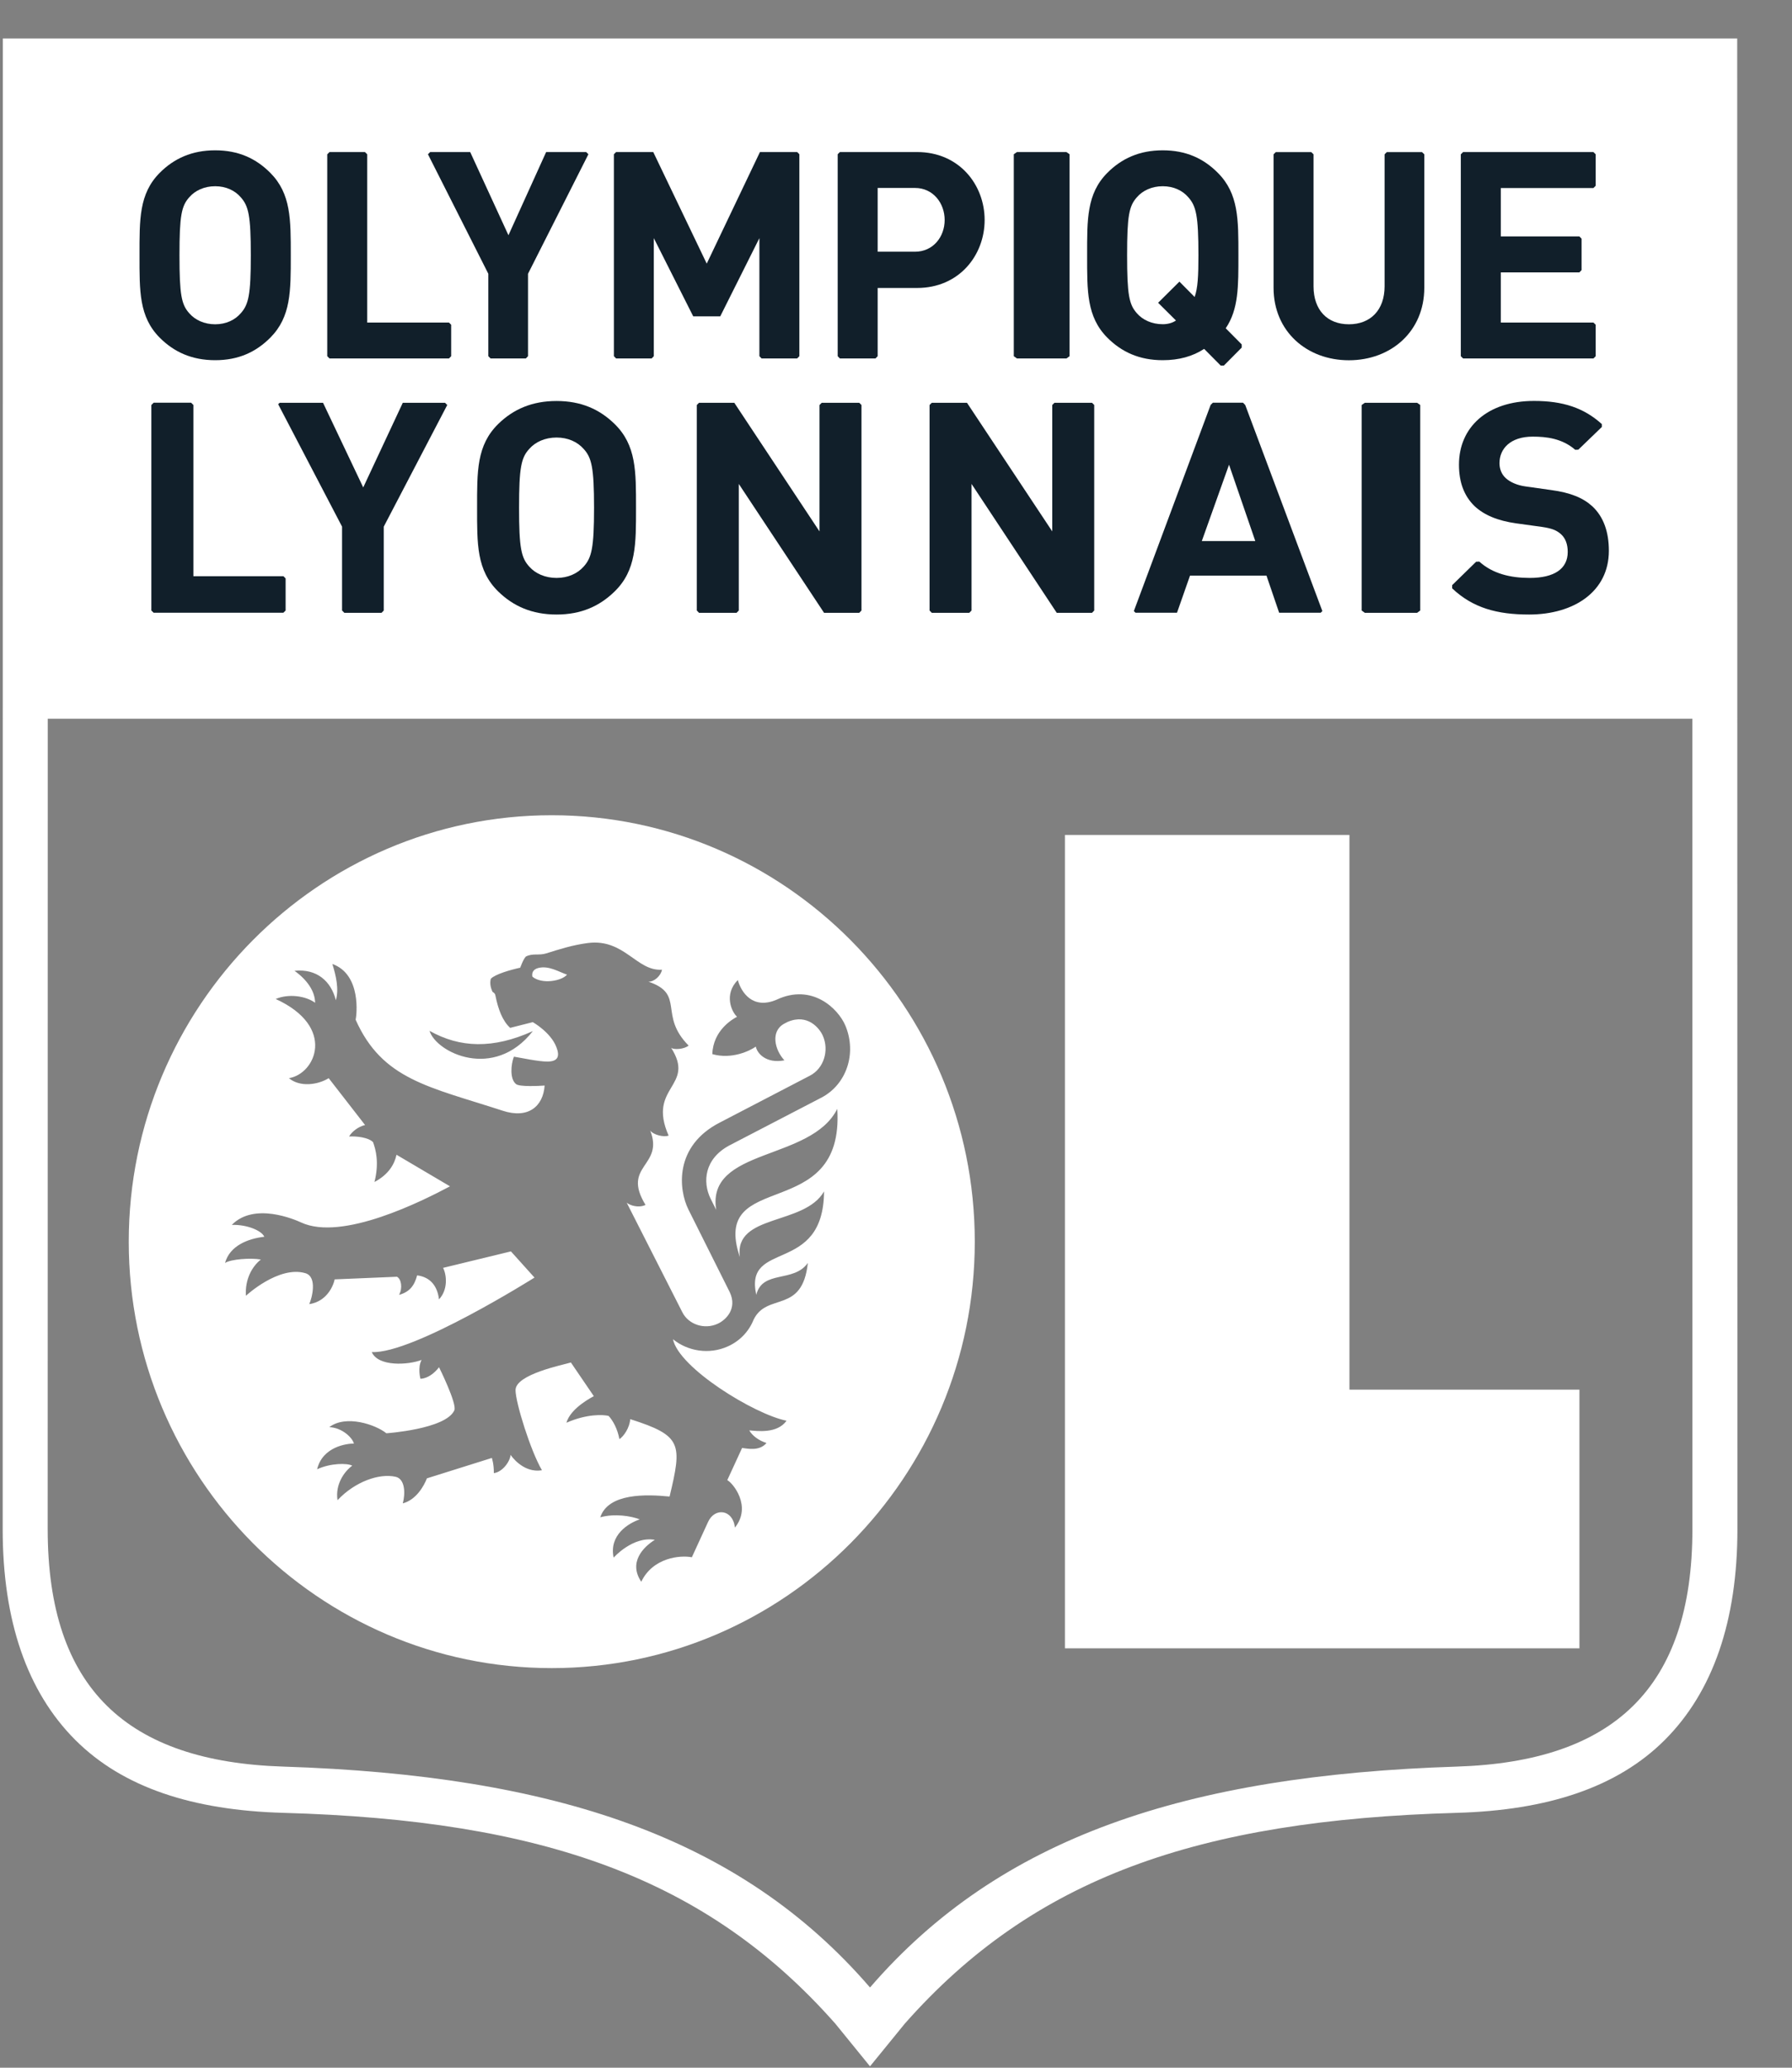 <?xml version="1.0" encoding="UTF-8"?>
<svg width="26px" height="30px" viewBox="0 0 26 30" version="1.1" xmlns="http://www.w3.org/2000/svg" xmlns:xlink="http://www.w3.org/1999/xlink">
    <rect x="0" y="0" width="26" height="30" fill="#808080" stroke="none"/>
    <!-- Generator: Sketch 59.1 (86144) - https://sketch.com -->
    <title>olympique_lyonnais</title>
    <desc>Created with Sketch.</desc>
    <g id="Design" stroke="none" stroke-width="1" fill="none" fill-rule="evenodd">
        <g id="Desktop" transform="translate(-630, -745)" fill-rule="nonzero">
            <g id="Logos-reassurance" transform="translate(0, 720)">
                <g id="olympique_lyonnais" transform="translate(630, 25)">
                    <g id="g1713" transform="translate(13, 15) scale(-1, 1) rotate(-180) translate(-13, -15) " fill="#FFFFFF">
                        <path d="M12.623,0.02 L13.128,0.64 C14.991,2.749 17.367,3.592 21.138,3.698 C22.446,3.735 23.462,4.063 24.155,4.756 C24.854,5.456 25.208,6.484 25.208,7.813 L25.205,29.442 L0.041,29.442 L0.039,7.813 C0.039,6.484 0.393,5.456 1.092,4.756 C1.785,4.063 2.8,3.735 4.109,3.698 C7.879,3.592 10.255,2.749 12.119,0.64 L12.623,0.02 Z M12.623,1.164 C10.745,3.342 8.047,4.242 4.109,4.369 C1.847,4.441 0.692,5.499 0.692,7.814 L0.693,19.572 L24.554,19.572 L24.555,7.814 C24.555,5.499 23.4,4.441 21.138,4.369 C17.2,4.242 14.502,3.342 12.623,1.164 Z" id="path1715-2"></path>
                    </g>
                    <g id="g1721" transform="translate(12.681, 12.22) scale(-1, 1) rotate(-180) translate(-12.681, -12.22) translate(0.681, 0.22)" fill="#FFFFFF">
                        <polygon id="path1723" points="0.013 23.004 23.872 23.004 23.873 14.451 0.012 14.451"></polygon>
                        <path d="M7.324,0.018 C10.709,0.018 13.462,2.794 13.462,6.205 C13.462,9.617 10.709,12.392 7.324,12.392 C3.94,12.392 1.187,9.617 1.187,6.205 C1.187,2.794 3.94,0.018 7.324,0.018 Z M8.623,1.271 C8.435,1.55 8.649,1.773 8.82,1.879 C8.5,1.935 8.222,1.621 8.222,1.621 C8.153,1.953 8.441,2.121 8.601,2.176 C8.472,2.226 8.235,2.263 8.028,2.206 C8.146,2.558 8.692,2.541 9.034,2.507 C9.217,3.273 9.216,3.39 8.463,3.63 C8.454,3.505 8.37,3.382 8.306,3.34 C8.279,3.486 8.214,3.608 8.149,3.677 C8.073,3.696 7.835,3.709 7.538,3.578 C7.596,3.796 7.935,3.963 7.935,3.963 L7.935,3.963 L7.602,4.452 C7.487,4.417 6.8,4.281 6.799,4.052 C6.798,3.87 7.02,3.163 7.182,2.889 C6.904,2.841 6.727,3.112 6.727,3.112 C6.718,3.007 6.602,2.86 6.484,2.847 C6.486,2.982 6.455,3.067 6.455,3.067 L6.455,3.067 L5.513,2.771 C5.471,2.663 5.359,2.46 5.163,2.408 C5.203,2.556 5.195,2.764 5.058,2.794 C4.823,2.847 4.47,2.725 4.216,2.454 C4.18,2.687 4.318,2.874 4.43,2.955 C4.357,2.994 4.118,2.994 3.92,2.903 C4,3.233 4.353,3.276 4.454,3.276 C4.43,3.364 4.282,3.506 4.097,3.514 C4.338,3.698 4.769,3.551 4.925,3.425 C4.925,3.425 5.787,3.484 5.911,3.758 C5.953,3.852 5.689,4.383 5.689,4.383 C5.552,4.208 5.419,4.216 5.419,4.216 C5.419,4.216 5.375,4.378 5.436,4.489 C5.237,4.414 4.806,4.389 4.713,4.603 C5.312,4.574 7.074,5.684 7.074,5.684 L7.074,5.684 L6.732,6.064 L5.748,5.825 C5.802,5.717 5.819,5.505 5.688,5.368 C5.666,5.562 5.561,5.692 5.371,5.716 C5.332,5.568 5.263,5.476 5.109,5.433 C5.165,5.536 5.139,5.666 5.078,5.696 L5.078,5.696 L4.174,5.658 C4.173,5.634 4.099,5.342 3.806,5.299 C3.842,5.376 3.93,5.695 3.749,5.748 C3.36,5.861 2.887,5.42 2.887,5.42 C2.872,5.658 2.975,5.844 3.104,5.946 C2.956,5.972 2.67,5.952 2.584,5.896 C2.654,6.151 2.927,6.251 3.154,6.276 C3.116,6.365 2.902,6.456 2.682,6.448 C3.007,6.781 3.596,6.526 3.687,6.484 C4.285,6.206 5.456,6.8 5.848,7.008 L5.848,7.008 L5.072,7.466 C5.043,7.331 4.959,7.18 4.752,7.071 C4.823,7.35 4.771,7.542 4.731,7.65 C4.66,7.719 4.49,7.737 4.384,7.731 C4.42,7.797 4.518,7.876 4.616,7.897 L4.616,7.897 L4.088,8.577 C3.931,8.48 3.672,8.443 3.511,8.577 C3.9,8.64 4.2,9.324 3.319,9.726 C3.504,9.805 3.754,9.772 3.891,9.671 C3.889,9.839 3.775,10.004 3.592,10.135 C3.915,10.168 4.122,9.985 4.192,9.708 C4.239,9.871 4.194,10.066 4.141,10.234 C4.567,10.082 4.493,9.485 4.479,9.425 C4.866,8.553 5.548,8.452 6.612,8.105 C6.983,7.983 7.2,8.168 7.221,8.47 C7.137,8.464 6.861,8.45 6.808,8.49 C6.712,8.563 6.732,8.778 6.775,8.889 C6.878,8.873 7.135,8.816 7.267,8.818 C7.42,8.821 7.441,8.9 7.392,9.027 C7.309,9.244 7.049,9.39 7.049,9.39 L7.049,9.39 L6.721,9.307 C6.609,9.409 6.546,9.58 6.507,9.776 C6.5,9.816 6.467,9.827 6.467,9.827 C6.44,9.881 6.422,9.948 6.44,10.019 C6.503,10.086 6.729,10.15 6.867,10.18 C6.867,10.18 6.91,10.303 6.949,10.342 C7.051,10.394 7.135,10.353 7.246,10.388 C7.441,10.45 7.632,10.51 7.849,10.538 C8.379,10.605 8.555,10.125 8.924,10.151 C8.905,10.056 8.806,9.974 8.727,9.977 C9.266,9.795 8.868,9.495 9.31,9.05 C9.246,8.996 9.094,8.986 9.056,9.018 C9.419,8.452 8.704,8.459 9.02,7.744 C8.948,7.717 8.799,7.755 8.753,7.817 C8.958,7.293 8.331,7.316 8.685,6.738 C8.578,6.689 8.457,6.733 8.412,6.77 L8.412,6.77 L9.219,5.181 C9.309,5.002 9.54,4.926 9.732,5.014 C9.852,5.069 10.02,5.234 9.907,5.472 L9.907,5.472 L9.308,6.67 C9.163,6.96 9.097,7.594 9.766,7.935 L9.766,7.935 L11.071,8.614 C11.27,8.717 11.353,8.977 11.257,9.194 C11.21,9.299 11.038,9.519 10.746,9.393 L10.746,9.393 L10.694,9.366 C10.495,9.254 10.56,8.986 10.7,8.836 C10.429,8.784 10.303,8.942 10.285,9.035 C10.203,8.976 9.937,8.845 9.654,8.926 C9.666,9.272 9.946,9.433 10.013,9.468 C9.932,9.54 9.819,9.795 10.024,10.001 C10.072,9.825 10.238,9.569 10.583,9.714 C11.101,9.959 11.48,9.586 11.584,9.341 C11.754,8.936 11.6,8.483 11.235,8.294 L11.235,8.294 L9.895,7.598 C9.538,7.403 9.512,7.071 9.627,6.833 L9.627,6.833 L9.71,6.667 C9.566,7.571 11.085,7.368 11.467,8.132 C11.574,6.441 9.616,7.285 10.053,5.982 C9.969,6.613 10.989,6.435 11.275,6.934 C11.267,5.714 10.11,6.242 10.292,5.434 C10.382,5.799 10.835,5.604 11.04,5.897 C10.96,5.147 10.446,5.476 10.252,5.071 C10.183,4.9 10.052,4.763 9.878,4.685 C9.609,4.564 9.298,4.614 9.083,4.79 C9.166,4.375 10.261,3.701 10.731,3.607 C10.593,3.414 10.3,3.459 10.19,3.467 C10.233,3.39 10.33,3.318 10.44,3.284 C10.335,3.159 10.156,3.205 10.086,3.212 L10.086,3.212 L9.871,2.745 C9.951,2.705 10.231,2.367 9.982,2.057 C9.952,2.324 9.689,2.35 9.593,2.14 L9.593,2.14 L9.357,1.626 C9.191,1.659 8.793,1.624 8.623,1.271 Z M7.044,10.049 C7.184,9.934 7.471,9.988 7.546,10.079 C7.427,10.12 7.289,10.208 7.143,10.179 C7.012,10.153 7.044,10.049 7.044,10.049 Z M7.05,9.26 C6.484,8.537 5.647,8.949 5.551,9.264 C5.993,9.015 6.474,8.999 7.05,9.26 Z" id="path1735-2"></path>
                        <polygon id="path1727" points="14.77 12.106 14.77 0.305 22.235 0.305 22.235 4.058 18.898 4.058 18.898 12.106"></polygon>
                    </g>
                    <g id="g1745" transform="translate(8.409, 6.922) scale(-1, 1) rotate(-180) translate(-8.409, -6.922) translate(6.909, 4.922)" fill="#111F2A">
                        <path d="M2.008,0.34 C1.789,0.126 1.521,0.006 1.166,0.006 C0.811,0.006 0.539,0.126 0.32,0.34 C0.005,0.648 0.013,1.029 0.013,1.555 C0.013,2.082 0.005,2.462 0.32,2.771 C0.539,2.985 0.811,3.104 1.166,3.104 C1.521,3.104 1.789,2.985 2.008,2.771 C2.324,2.462 2.319,2.082 2.319,1.555 C2.319,1.029 2.324,0.648 2.008,0.34 M1.557,2.411 C1.469,2.51 1.333,2.574 1.166,2.574 C1,2.574 0.859,2.51 0.772,2.411 C0.653,2.283 0.622,2.142 0.622,1.555 C0.622,0.969 0.653,0.828 0.772,0.699 C0.859,0.601 1,0.537 1.166,0.537 C1.333,0.537 1.469,0.601 1.557,0.699 C1.675,0.828 1.71,0.969 1.71,1.555 C1.71,2.142 1.675,2.283 1.557,2.411" id="path1747"></path>
                    </g>
                    <g id="g1749" transform="translate(3.169, 6.908) scale(-1, 1) rotate(-180) translate(-3.169, -6.908) translate(2.169, 4.908)" fill="#111F2A">
                        <polygon id="path1751" points="1.943 0.548 0.637 0.548 0.637 3.032 0.604 3.065 0.06 3.065 0.027 3.032 0.027 0.05 0.06 0.018 1.942 0.018 1.975 0.05 1.975 0.516"></polygon>
                    </g>
                    <g id="g1753" transform="translate(5.522, 6.899) scale(-1, 1) rotate(-180) translate(-5.522, -6.899) translate(4.022, 4.899)" fill="#111F2A">
                        <polygon id="path1755" points="2.435 3.055 1.822 3.055 1.248 1.827 0.665 3.055 0.035 3.055 0.014 3.034 0.941 1.258 0.941 0.041 0.974 0.008 1.514 0.008 1.546 0.041 1.546 1.258 2.467 3.023"></polygon>
                    </g>
                    <g id="g1757" transform="translate(11.583, 6.899) scale(-1, 1) rotate(-180) translate(-11.583, -6.899) translate(10.083, 4.899)" fill="#111F2A">
                        <polygon id="path1759" points="1.839 3.055 1.807 3.023 1.807 1.189 0.571 3.055 0.059 3.055 0.027 3.023 0.027 0.041 0.059 0.008 0.604 0.008 0.636 0.041 0.636 1.878 1.873 0.008 2.384 0.008 2.416 0.041 2.416 3.023 2.384 3.055"></polygon>
                    </g>
                    <g id="g1761" transform="translate(17.948, 6.931) scale(-1, 1) rotate(-180) translate(-17.948, -6.931) translate(16.448, 4.931)" fill="#111F2A">
                        <path d="M1.619,3.055 L1.587,3.088 L1.149,3.088 L1.117,3.056 L0.003,0.065 L0.027,0.041 L0.629,0.041 L0.818,0.58 L1.927,0.58 L2.111,0.041 L2.714,0.041 L2.738,0.065 L1.619,3.055 Z M0.989,1.081 L1.384,2.189 L1.765,1.081 L0.989,1.081 Z" id="path1763"></path>
                    </g>
                    <g id="g1765" transform="translate(20.211, 6.899) scale(-1, 1) rotate(-180) translate(-20.211, -6.899) translate(19.711, 4.899)" fill="#111F2A">
                        <polygon id="path1767" points="0.091 3.055 0.045 3.023 0.045 0.041 0.091 0.008 0.85 0.008 0.895 0.041 0.895 3.023 0.85 3.055"></polygon>
                    </g>
                    <g id="g1769" transform="translate(14.96, 6.899) scale(-1, 1) rotate(-180) translate(-14.96, -6.899) translate(13.46, 4.899)" fill="#111F2A">
                        <polygon id="path1771" points="1.839 3.055 1.807 3.023 1.807 1.189 0.57 3.055 0.059 3.055 0.027 3.023 0.027 0.041 0.059 0.008 0.603 0.008 0.636 0.041 0.636 1.878 1.872 0.008 2.384 0.008 2.416 0.041 2.416 3.023 2.384 3.055"></polygon>
                    </g>
                    <g id="g1773" transform="translate(22.542, 6.925) scale(-1, 1) rotate(-180) translate(-22.542, -6.925) translate(21.042, 4.925)" fill="#111F2A">
                        <path d="M2.06,1.58 C1.928,1.7 1.748,1.777 1.464,1.815 L1.095,1.867 C0.968,1.884 0.867,1.931 0.806,1.987 C0.74,2.046 0.714,2.128 0.714,2.205 C0.714,2.414 0.871,2.59 1.196,2.59 C1.394,2.59 1.621,2.565 1.813,2.399 L1.858,2.401 L2.199,2.73 L2.199,2.772 C1.936,3.01 1.631,3.108 1.214,3.108 C0.538,3.108 0.126,2.727 0.126,2.183 C0.126,1.927 0.201,1.73 0.35,1.584 C0.49,1.452 0.687,1.37 0.955,1.332 L1.332,1.28 C1.476,1.259 1.547,1.229 1.608,1.173 C1.674,1.113 1.704,1.023 1.704,0.917 C1.704,0.673 1.511,0.54 1.152,0.54 C0.874,0.54 0.616,0.601 0.421,0.777 L0.375,0.775 L0.027,0.435 L0.027,0.389 C0.329,0.103 0.682,0.009 1.143,0.009 C1.796,0.009 2.301,0.343 2.301,0.934 C2.301,1.203 2.226,1.426 2.06,1.58" id="path1775"></path>
                    </g>
                    <g id="g1777" transform="translate(3.48, 3.238) scale(-1, 1) rotate(-180) translate(-3.48, -3.238) translate(1.98, 1.238)" fill="#111F2A">
                        <path d="M1.943,0.34 C1.734,0.13 1.48,0.012 1.142,0.012 C0.804,0.012 0.545,0.13 0.336,0.34 C0.036,0.643 0.044,1.017 0.044,1.534 C0.044,2.052 0.036,2.426 0.336,2.729 C0.545,2.939 0.804,3.057 1.142,3.057 C1.48,3.057 1.734,2.939 1.943,2.729 C2.243,2.426 2.239,2.052 2.239,1.534 C2.239,1.017 2.243,0.643 1.943,0.34 M1.513,2.376 C1.43,2.473 1.3,2.536 1.142,2.536 C0.983,2.536 0.85,2.473 0.766,2.376 C0.653,2.249 0.624,2.111 0.624,1.534 C0.624,0.958 0.653,0.819 0.766,0.693 C0.85,0.596 0.983,0.533 1.142,0.533 C1.3,0.533 1.43,0.596 1.513,0.693 C1.626,0.819 1.659,0.958 1.659,1.534 C1.659,2.111 1.626,2.249 1.513,2.376" id="path1779"></path>
                    </g>
                    <g id="g1781" transform="translate(17.249, 3.323) scale(-1, 1) rotate(-180) translate(-17.249, -3.323) translate(15.749, 1.323)" fill="#111F2A">
                        <path d="M2.267,0.326 L2.035,0.56 C2.223,0.838 2.219,1.17 2.219,1.62 C2.219,2.137 2.223,2.511 1.922,2.814 C1.714,3.024 1.459,3.142 1.121,3.142 C0.783,3.142 0.525,3.024 0.316,2.814 C0.016,2.511 0.024,2.137 0.024,1.62 C0.024,1.102 0.016,0.728 0.316,0.425 C0.525,0.215 0.783,0.097 1.121,0.097 C1.355,0.097 1.555,0.152 1.722,0.261 L1.962,0.019 L2.008,0.019 L2.267,0.28 L2.267,0.326 Z M1.584,1.014 L1.363,1.237 L1.054,0.93 L1.313,0.673 C1.259,0.636 1.192,0.619 1.121,0.619 C0.963,0.619 0.829,0.682 0.746,0.778 C0.633,0.905 0.604,1.044 0.604,1.62 C0.604,2.196 0.633,2.334 0.746,2.461 C0.829,2.558 0.963,2.621 1.121,2.621 C1.28,2.621 1.409,2.558 1.492,2.461 C1.605,2.334 1.639,2.196 1.639,1.62 C1.639,1.317 1.63,1.144 1.584,1.014 L1.584,1.014 Z" id="path1783"></path>
                    </g>
                    <g id="g1785" transform="translate(5.726, 3.228) scale(-1, 1) rotate(-180) translate(-5.726, -3.228) translate(4.726, 1.228)" fill="#111F2A">
                        <polygon id="path1787" points="1.788 0.548 0.602 0.548 0.602 2.989 0.569 3.022 0.055 3.022 0.022 2.989 0.022 0.06 0.055 0.027 1.788 0.027 1.82 0.06 1.82 0.516"></polygon>
                    </g>
                    <g id="g1789" transform="translate(7.673, 3.209) scale(-1, 1) rotate(-180) translate(-7.673, -3.209) translate(6.173, 1.209)" fill="#111F2A">
                        <polygon id="path1791" points="2.332 3.003 1.751 3.003 1.204 1.796 0.649 3.003 0.068 3.003 0.036 2.971 0.912 1.237 0.912 0.041 0.945 0.008 1.456 0.008 1.488 0.041 1.488 1.237 2.364 2.971"></polygon>
                    </g>
                    <g id="g1793" transform="translate(10.363, 3.209) scale(-1, 1) rotate(-180) translate(-10.363, -3.209) translate(8.863, 1.209)" fill="#111F2A">
                        <polygon id="path1795" points="2.163 3.003 1.391 1.384 0.615 3.003 0.076 3.003 0.044 2.971 0.044 0.041 0.076 0.008 0.591 0.008 0.623 0.041 0.623 1.754 1.195 0.619 1.587 0.619 2.155 1.754 2.155 0.041 2.187 0.008 2.702 0.008 2.735 0.041 2.735 2.971 2.703 3.003"></polygon>
                    </g>
                    <g id="g1797" transform="translate(15.142, 3.209) scale(-1, 1) rotate(-180) translate(-15.142, -3.209) translate(14.642, 1.209)" fill="#111F2A">
                        <polygon id="path1799" points="0.831 3.003 0.113 3.003 0.067 2.971 0.067 0.041 0.113 0.008 0.831 0.008 0.876 0.041 0.876 2.971"></polygon>
                    </g>
                    <g id="g1801" transform="translate(19.937, 3.262) scale(-1, 1) rotate(-180) translate(-19.937, -3.262) translate(18.437, 1.262)" fill="#111F2A">
                        <path d="M1.684,3.055 L1.652,3.023 L1.652,1.108 C1.652,0.763 1.447,0.557 1.134,0.557 C0.821,0.557 0.621,0.763 0.621,1.108 L0.621,3.023 L0.588,3.055 L0.073,3.055 L0.041,3.023 L0.041,1.087 C0.041,0.452 0.525,0.035 1.134,0.035 C1.744,0.035 2.228,0.452 2.228,1.087 L2.228,3.023 L2.195,3.055 L1.684,3.055 Z" id="path1803"></path>
                    </g>
                    <g id="g1805" transform="translate(22.179, 3.228) scale(-1, 1) rotate(-180) translate(-22.179, -3.228) translate(21.179, 1.228)" fill="#111F2A">
                        <polygon id="path1807" points="0.596 0.548 0.596 1.276 1.736 1.276 1.768 1.309 1.768 1.765 1.736 1.798 0.596 1.798 0.596 2.5 1.94 2.5 1.973 2.533 1.973 2.989 1.94 3.022 0.049 3.022 0.016 2.989 0.016 0.06 0.049 0.027 1.94 0.027 1.973 0.06 1.973 0.516 1.94 0.548"></polygon>
                    </g>
                    <g id="g1809" transform="translate(13.614, 3.209) scale(-1, 1) rotate(-180) translate(-13.614, -3.209) translate(12.114, 1.209)" fill="#111F2A">
                        <path d="M1.192,3.003 L0.072,3.003 L0.04,2.971 L0.04,0.041 L0.072,0.008 L0.588,0.008 L0.62,0.041 L0.62,1.031 L1.192,1.031 C1.805,1.031 2.172,1.508 2.172,2.017 C2.172,2.526 1.805,3.003 1.192,3.003 M1.162,1.557 L0.62,1.557 L0.62,2.482 L1.162,2.482 C1.425,2.482 1.592,2.261 1.592,2.017 C1.592,1.773 1.425,1.557 1.162,1.557" id="path1811"></path>
                    </g>
                </g>
            </g>
        </g>
    </g>
</svg>